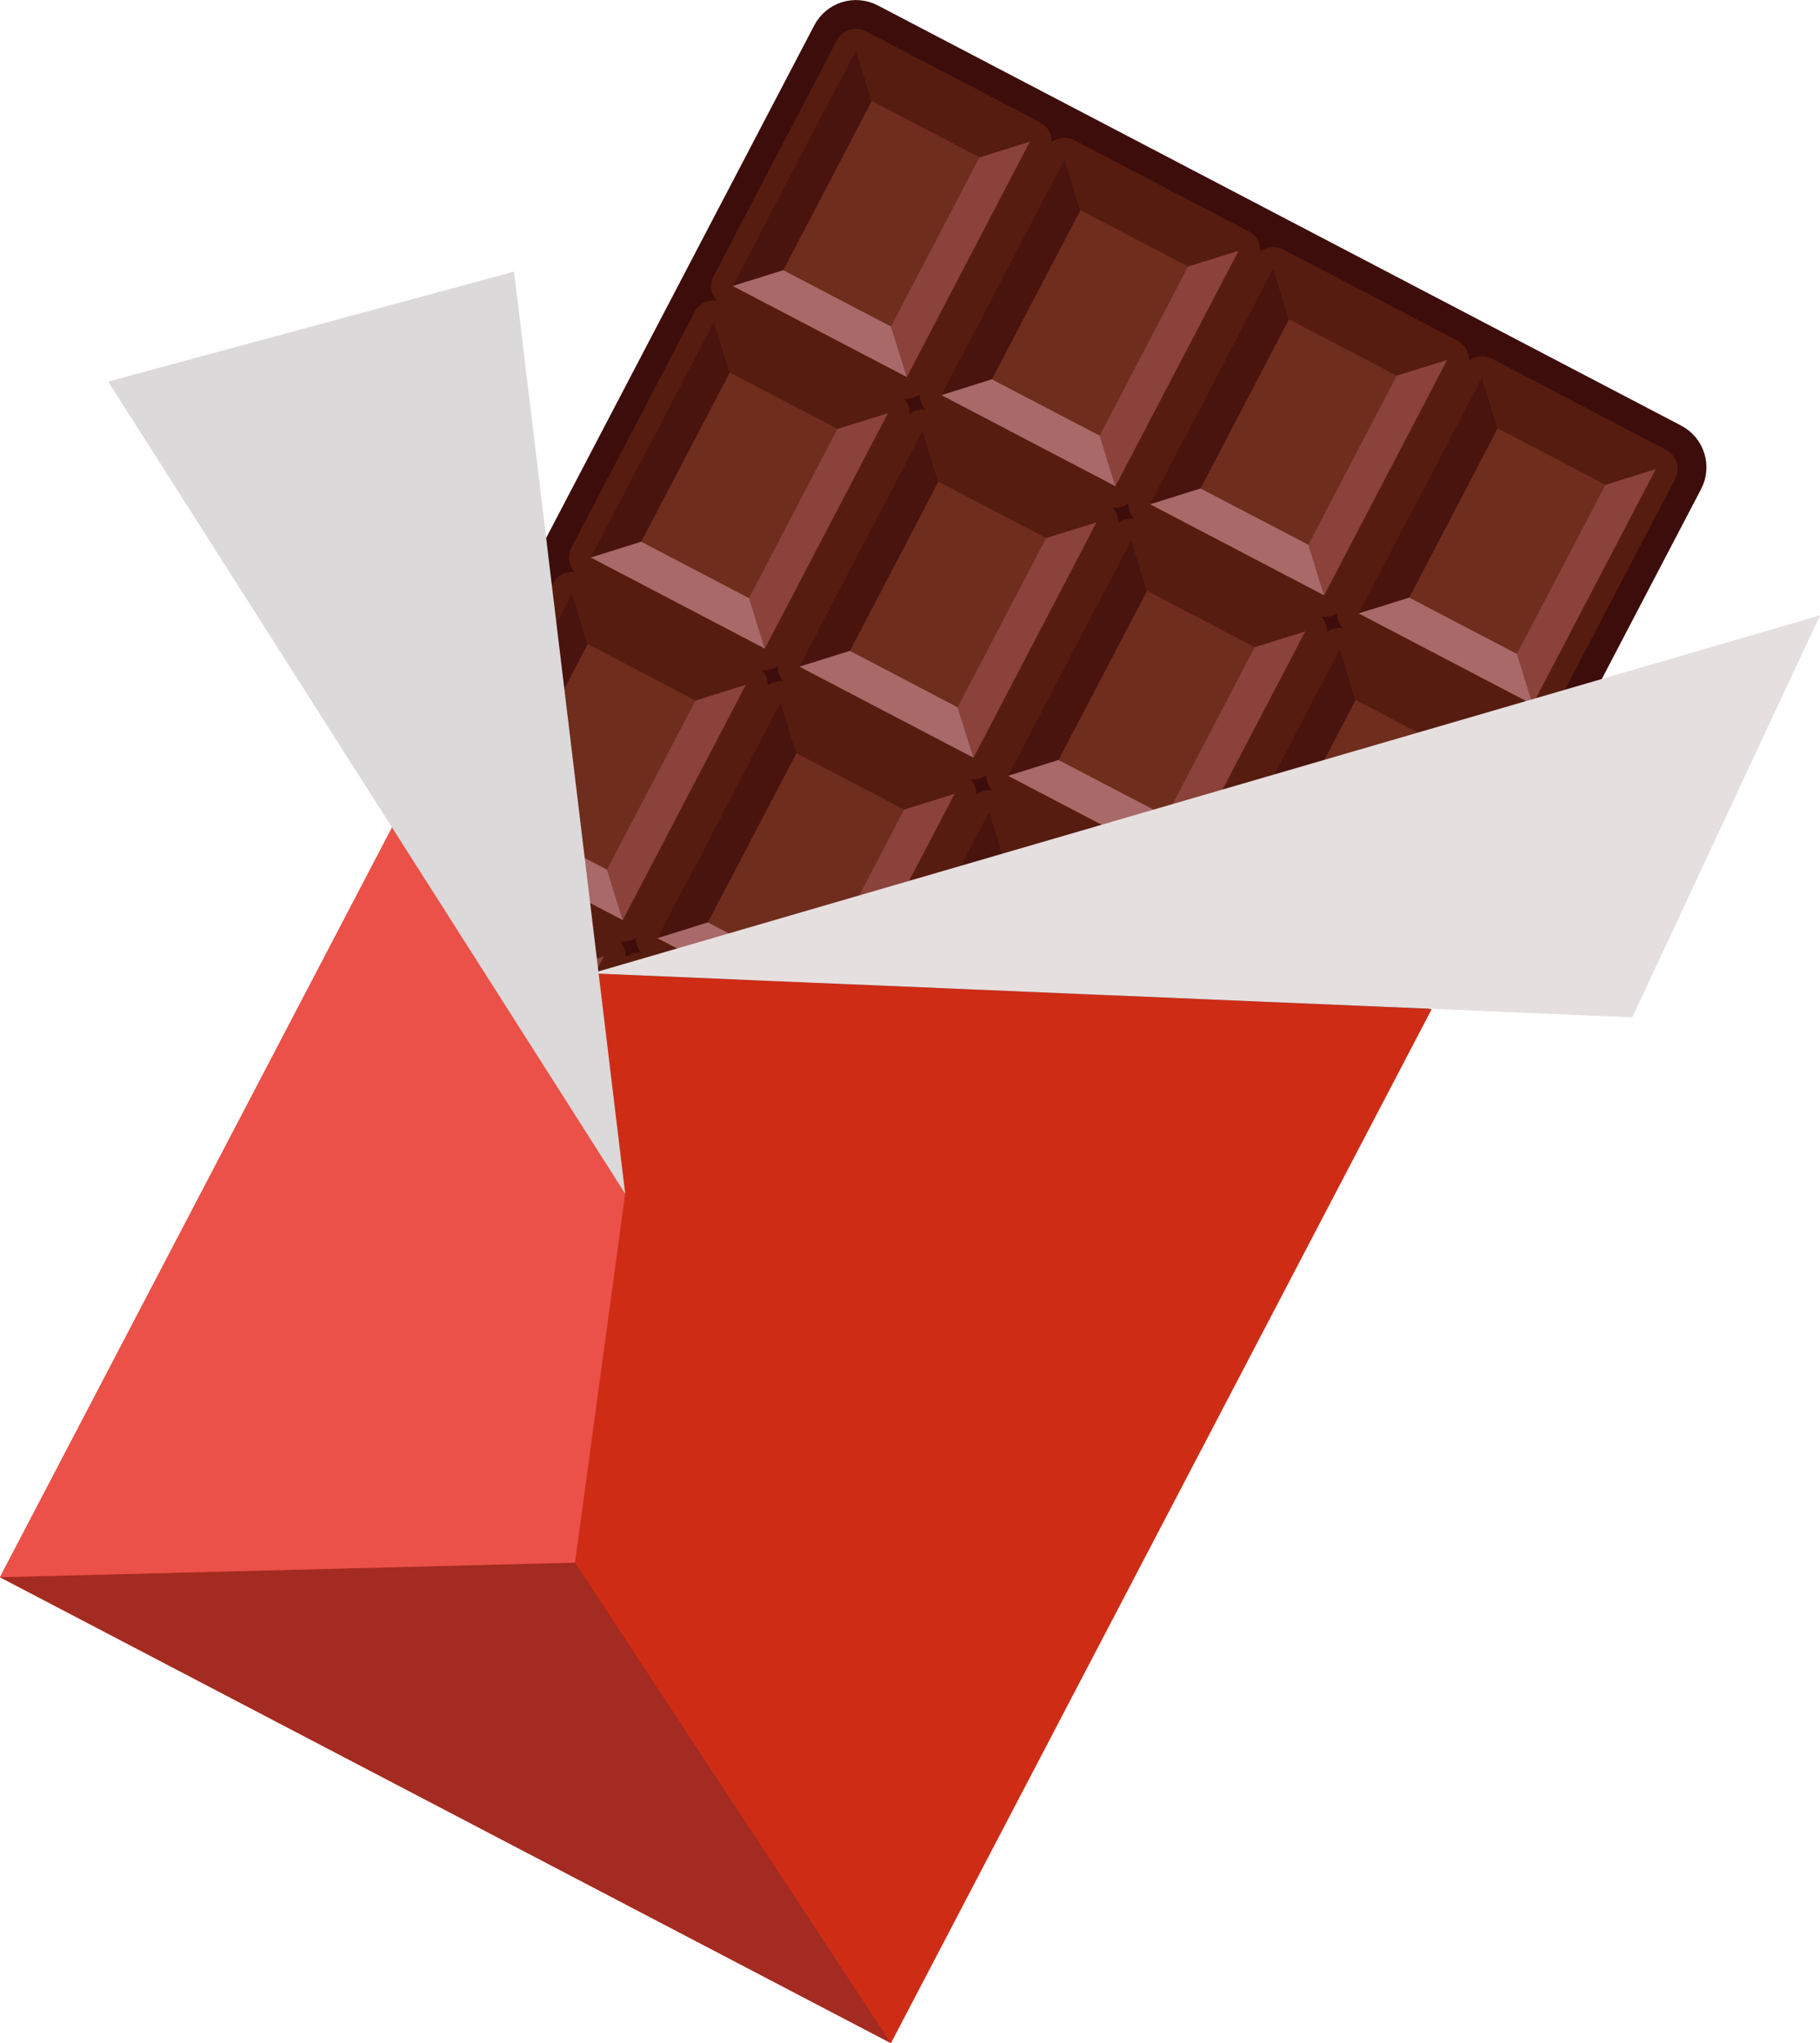 <?xml version="1.0" encoding="UTF-8"?>
<svg id="_レイヤー_2" data-name="レイヤー 2" xmlns="http://www.w3.org/2000/svg" viewBox="0 0 137.09 153.88">
  <defs>
    <style>
      .cls-1 {
        fill: #cf2c16;
      }

      .cls-1, .cls-2, .cls-3, .cls-4, .cls-5, .cls-6, .cls-7, .cls-8, .cls-9, .cls-10 {
        stroke-width: 0px;
      }

      .cls-2 {
        fill: #561c0f;
      }

      .cls-3 {
        fill: #49130e;
      }

      .cls-4 {
        fill: #a32b21;
      }

      .cls-5 {
        fill: #dec45c;
      }

      .cls-6 {
        fill: #eb5149;
      }

      .cls-7 {
        fill: #a86968;
      }

      .cls-11 {
        fill: #3d0d0b;
        stroke: #3d0d0b;
        stroke-width: 5.2px;
      }

      .cls-11, .cls-12 {
        stroke-linecap: round;
        stroke-linejoin: round;
      }

      .cls-12 {
        fill: #6f2d1d;
        stroke: #561c0f;
        stroke-width: 3.26px;
      }

      .cls-8 {
        fill: #dbd9d9;
      }

      .cls-9 {
        fill: #e6dfdf;
      }

      .cls-10 {
        fill: #8a423a;
      }
    </style>
  </defs>
  <g id="design">
    <g>
      <g>
        <path class="cls-11" d="M84.16,115.29c-.24.46-.81.64-1.27.4l-60.52-31.65c-.46-.24-.64-.81-.4-1.27L63.64,3.11c.24-.46.81-.64,1.27-.4l60.52,31.65c.46.24.64.81.4,1.27l-41.66,79.67Z"/>
        <g>
          <rect class="cls-12" x="56.38" y="8.7" width="20.02" height="14.8" transform="translate(21.36 67.47) rotate(-62.39)"/>
          <polygon class="cls-10" points="68.31 28.4 77.58 10.66 73.78 11.85 67.11 24.59 68.31 28.4"/>
          <polygon class="cls-3" points="55.19 21.54 64.47 3.8 65.66 7.61 59 20.35 55.19 21.54"/>
          <polygon class="cls-2" points="65.66 7.61 64.47 3.8 77.58 10.66 73.78 11.85 65.66 7.61"/>
          <polygon class="cls-7" points="59 20.35 55.19 21.54 68.31 28.4 67.11 24.59 59 20.35"/>
        </g>
        <g>
          <rect class="cls-12" x="72.1" y="16.92" width="20.02" height="14.8" transform="translate(22.5 85.8) rotate(-62.39)"/>
          <polygon class="cls-10" points="84.02 36.62 93.3 18.88 89.49 20.07 82.83 32.81 84.02 36.62"/>
          <polygon class="cls-3" points="70.91 29.76 80.19 12.02 81.38 15.83 74.71 28.57 70.91 29.76"/>
          <polygon class="cls-2" points="81.38 15.83 80.19 12.02 93.3 18.88 89.49 20.07 81.38 15.83"/>
          <polygon class="cls-7" points="74.71 28.57 70.91 29.76 84.02 36.62 82.83 32.81 74.71 28.57"/>
        </g>
        <g>
          <rect class="cls-12" x="87.81" y="25.14" width="20.02" height="14.8" transform="translate(23.66 104.14) rotate(-62.39)"/>
          <polygon class="cls-10" points="99.74 44.84 109.01 27.1 105.21 28.29 98.55 41.03 99.74 44.84"/>
          <polygon class="cls-3" points="86.63 37.98 95.9 20.24 97.09 24.05 90.43 36.79 86.63 37.98"/>
          <polygon class="cls-2" points="97.09 24.05 95.9 20.24 109.01 27.1 105.21 28.29 97.09 24.05"/>
          <polygon class="cls-7" points="90.43 36.79 86.63 37.98 99.74 44.84 98.55 41.03 90.43 36.79"/>
        </g>
        <g>
          <rect class="cls-12" x="45.68" y="29.15" width="20.02" height="14.8" transform="translate(-2.51 68.96) rotate(-62.39)"/>
          <polygon class="cls-10" points="57.61 48.85 66.89 31.11 63.08 32.3 56.42 45.05 57.61 48.85"/>
          <polygon class="cls-3" points="44.5 41.99 53.77 24.26 54.97 28.06 48.3 40.8 44.5 41.99"/>
          <polygon class="cls-2" points="54.97 28.06 53.77 24.26 66.89 31.11 63.08 32.3 54.97 28.06"/>
          <polygon class="cls-7" points="48.3 40.8 44.5 41.99 57.61 48.85 56.42 45.05 48.3 40.8"/>
        </g>
        <g>
          <rect class="cls-12" x="61.4" y="37.37" width="20.02" height="14.8" transform="translate(-1.36 87.3) rotate(-62.39)"/>
          <polygon class="cls-10" points="73.33 57.07 82.6 39.33 78.8 40.52 72.13 53.27 73.33 57.07"/>
          <polygon class="cls-3" points="60.21 50.21 69.49 32.47 70.68 36.28 64.02 49.02 60.21 50.21"/>
          <polygon class="cls-2" points="70.68 36.28 69.49 32.47 82.6 39.33 78.8 40.52 70.68 36.28"/>
          <polygon class="cls-7" points="64.02 49.02 60.21 50.21 73.33 57.07 72.13 53.27 64.02 49.02"/>
        </g>
        <g>
          <rect class="cls-12" x="77.12" y="45.59" width="20.02" height="14.8" transform="translate(-.21 105.64) rotate(-62.39)"/>
          <polygon class="cls-10" points="89.04 65.29 98.32 47.55 94.51 48.74 87.85 61.48 89.04 65.29"/>
          <polygon class="cls-3" points="75.93 58.43 85.21 40.69 86.4 44.5 79.73 57.24 75.93 58.43"/>
          <polygon class="cls-2" points="86.4 44.5 85.21 40.69 98.32 47.55 94.51 48.74 86.4 44.5"/>
          <polygon class="cls-7" points="79.73 57.24 75.93 58.43 89.04 65.29 87.85 61.48 79.73 57.24"/>
        </g>
        <g>
          <rect class="cls-12" x="34.99" y="49.61" width="20.02" height="14.8" transform="translate(-26.37 70.46) rotate(-62.39)"/>
          <polygon class="cls-10" points="46.91 69.3 56.19 51.56 52.39 52.76 45.72 65.5 46.91 69.3"/>
          <polygon class="cls-3" points="33.8 62.44 43.08 44.71 44.27 48.51 37.61 61.25 33.8 62.44"/>
          <polygon class="cls-2" points="44.27 48.51 43.08 44.71 56.19 51.56 52.39 52.76 44.27 48.51"/>
          <polygon class="cls-7" points="37.61 61.25 33.8 62.44 46.91 69.3 45.72 65.5 37.61 61.25"/>
        </g>
        <g>
          <rect class="cls-12" x="50.7" y="57.83" width="20.02" height="14.79" transform="translate(-25.22 88.8) rotate(-62.39)"/>
          <polygon class="cls-10" points="62.63 77.52 71.91 59.78 68.1 60.97 61.44 73.72 62.63 77.52"/>
          <polygon class="cls-3" points="49.52 70.67 58.8 52.93 59.99 56.73 53.32 69.47 49.52 70.67"/>
          <polygon class="cls-2" points="59.99 56.73 58.8 52.93 71.91 59.78 68.1 60.97 59.99 56.73"/>
          <polygon class="cls-7" points="53.32 69.47 49.52 70.66 62.63 77.52 61.44 73.72 53.32 69.47"/>
        </g>
        <g>
          <rect class="cls-12" x="66.42" y="66.05" width="20.02" height="14.8" transform="translate(-24.07 107.13) rotate(-62.39)"/>
          <polygon class="cls-10" points="78.35 85.74 87.62 68 83.82 69.19 77.15 81.94 78.35 85.74"/>
          <polygon class="cls-3" points="65.23 78.88 74.51 61.15 75.7 64.95 69.04 77.69 65.23 78.88"/>
          <polygon class="cls-2" points="75.7 64.95 74.51 61.15 87.62 68 83.82 69.19 75.7 64.95"/>
          <polygon class="cls-7" points="69.04 77.69 65.23 78.88 78.35 85.74 77.15 81.94 69.04 77.69"/>
        </g>
        <g>
          <rect class="cls-12" x="103.53" y="33.36" width="20.02" height="14.8" transform="translate(24.8 122.48) rotate(-62.39)"/>
          <polygon class="cls-10" points="115.45 53.06 124.73 35.32 120.93 36.51 114.26 49.25 115.45 53.06"/>
          <polygon class="cls-3" points="102.34 46.2 111.62 28.46 112.81 32.26 106.15 45.01 102.34 46.2"/>
          <polygon class="cls-2" points="112.81 32.26 111.62 28.46 124.73 35.32 120.93 36.51 112.81 32.26"/>
          <polygon class="cls-7" points="106.15 45.01 102.34 46.2 115.45 53.06 114.26 49.25 106.15 45.01"/>
        </g>
        <g>
          <rect class="cls-12" x="92.83" y="53.81" width="20.02" height="14.8" transform="translate(.94 123.97) rotate(-62.39)"/>
          <polygon class="cls-10" points="104.76 73.51 114.04 55.77 110.23 56.96 103.57 69.7 104.76 73.51"/>
          <polygon class="cls-3" points="91.65 66.65 100.92 48.91 102.11 52.72 95.45 65.46 91.65 66.65"/>
          <polygon class="cls-2" points="102.11 52.72 100.92 48.91 114.04 55.77 110.23 56.96 102.11 52.72"/>
          <polygon class="cls-7" points="95.45 65.46 91.65 66.65 104.76 73.51 103.57 69.7 95.45 65.46"/>
        </g>
        <rect class="cls-12" x="82.14" y="74.26" width="20.02" height="14.8" transform="translate(-22.92 125.47) rotate(-62.39)"/>
        <polygon class="cls-10" points="94.06 93.96 103.34 76.22 99.53 77.41 92.87 90.16 94.06 93.96"/>
        <polygon class="cls-3" points="80.95 87.1 90.23 69.37 91.42 73.17 84.75 85.91 80.95 87.1"/>
        <polygon class="cls-2" points="91.42 73.17 90.23 69.37 103.34 76.22 99.53 77.41 91.42 73.17"/>
        <polygon class="cls-7" points="84.75 85.91 80.95 87.1 94.06 93.96 92.87 90.16 84.75 85.91"/>
        <g>
          <rect class="cls-12" x="24.29" y="70.06" width="20.02" height="14.8" transform="translate(-50.23 71.95) rotate(-62.39)"/>
          <polygon class="cls-10" points="36.22 89.75 45.49 72.02 41.69 73.21 35.03 85.95 36.22 89.75"/>
          <polygon class="cls-3" points="23.11 82.9 32.38 65.16 33.57 68.96 26.91 81.71 23.11 82.9"/>
          <polygon class="cls-2" points="33.57 68.96 32.38 65.16 45.49 72.02 41.69 73.21 33.57 68.96"/>
          <polygon class="cls-7" points="26.91 81.71 23.11 82.9 36.22 89.75 35.03 85.95 26.91 81.71"/>
        </g>
        <g>
          <rect class="cls-12" x="40.01" y="78.28" width="20.02" height="14.8" transform="translate(-49.08 90.3) rotate(-62.39)"/>
          <polygon class="cls-10" points="51.93 97.97 61.21 80.24 57.41 81.43 50.74 94.17 51.93 97.97"/>
          <polygon class="cls-3" points="38.82 91.12 48.1 73.38 49.29 77.18 42.63 89.93 38.82 91.12"/>
          <polygon class="cls-2" points="49.29 77.18 48.1 73.38 61.21 80.24 57.41 81.43 49.29 77.18"/>
          <polygon class="cls-7" points="42.63 89.93 38.82 91.12 51.93 97.97 50.74 94.17 42.63 89.93"/>
        </g>
        <g>
          <rect class="cls-12" x="55.72" y="86.5" width="20.02" height="14.8" transform="translate(-47.93 108.62) rotate(-62.39)"/>
          <polygon class="cls-10" points="67.65 106.19 76.93 88.46 73.12 89.65 66.46 102.39 67.65 106.19"/>
          <polygon class="cls-3" points="54.54 99.34 63.82 81.6 65.01 85.4 58.34 98.14 54.54 99.34"/>
          <polygon class="cls-2" points="65.01 85.4 63.82 81.6 76.93 88.46 73.12 89.65 65.01 85.4"/>
          <polygon class="cls-7" points="58.34 98.14 54.54 99.34 67.65 106.19 66.46 102.39 58.34 98.14"/>
        </g>
        <rect class="cls-12" x="71.44" y="94.72" width="20.02" height="14.8" transform="translate(-46.78 126.97) rotate(-62.39)"/>
        <polygon class="cls-10" points="83.37 114.41 92.64 96.67 88.84 97.87 82.17 110.61 83.37 114.41"/>
        <polygon class="cls-3" points="70.25 107.56 79.53 89.82 80.72 93.62 74.06 106.36 70.25 107.56"/>
        <polygon class="cls-2" points="80.72 93.62 79.53 89.82 92.64 96.67 88.84 97.87 80.72 93.62"/>
        <polygon class="cls-7" points="74.06 106.36 70.26 107.56 83.37 114.41 82.17 110.61 74.06 106.36"/>
      </g>
      <g>
        <polygon class="cls-1" points="40.94 40.51 0 118.79 67.11 153.88 107.85 75.99 44.57 73.31 40.94 40.51"/>
        <polygon class="cls-4" points="0 118.79 43.31 117.69 67.11 153.88 0 118.79"/>
        <polygon class="cls-9" points="122.95 76.62 137.09 46.35 44.57 73.31 122.95 76.62"/>
        <line class="cls-5" x1="47.09" y1="89.9" x2="43.31" y2="117.69"/>
        <polygon class="cls-6" points="43.31 117.69 47.09 89.9 40.94 40.51 0 118.79 43.31 117.69"/>
        <polygon class="cls-8" points="38.72 20.46 47.09 89.9 8.15 28.74 38.72 20.46"/>
      </g>
    </g>
  </g>
</svg>